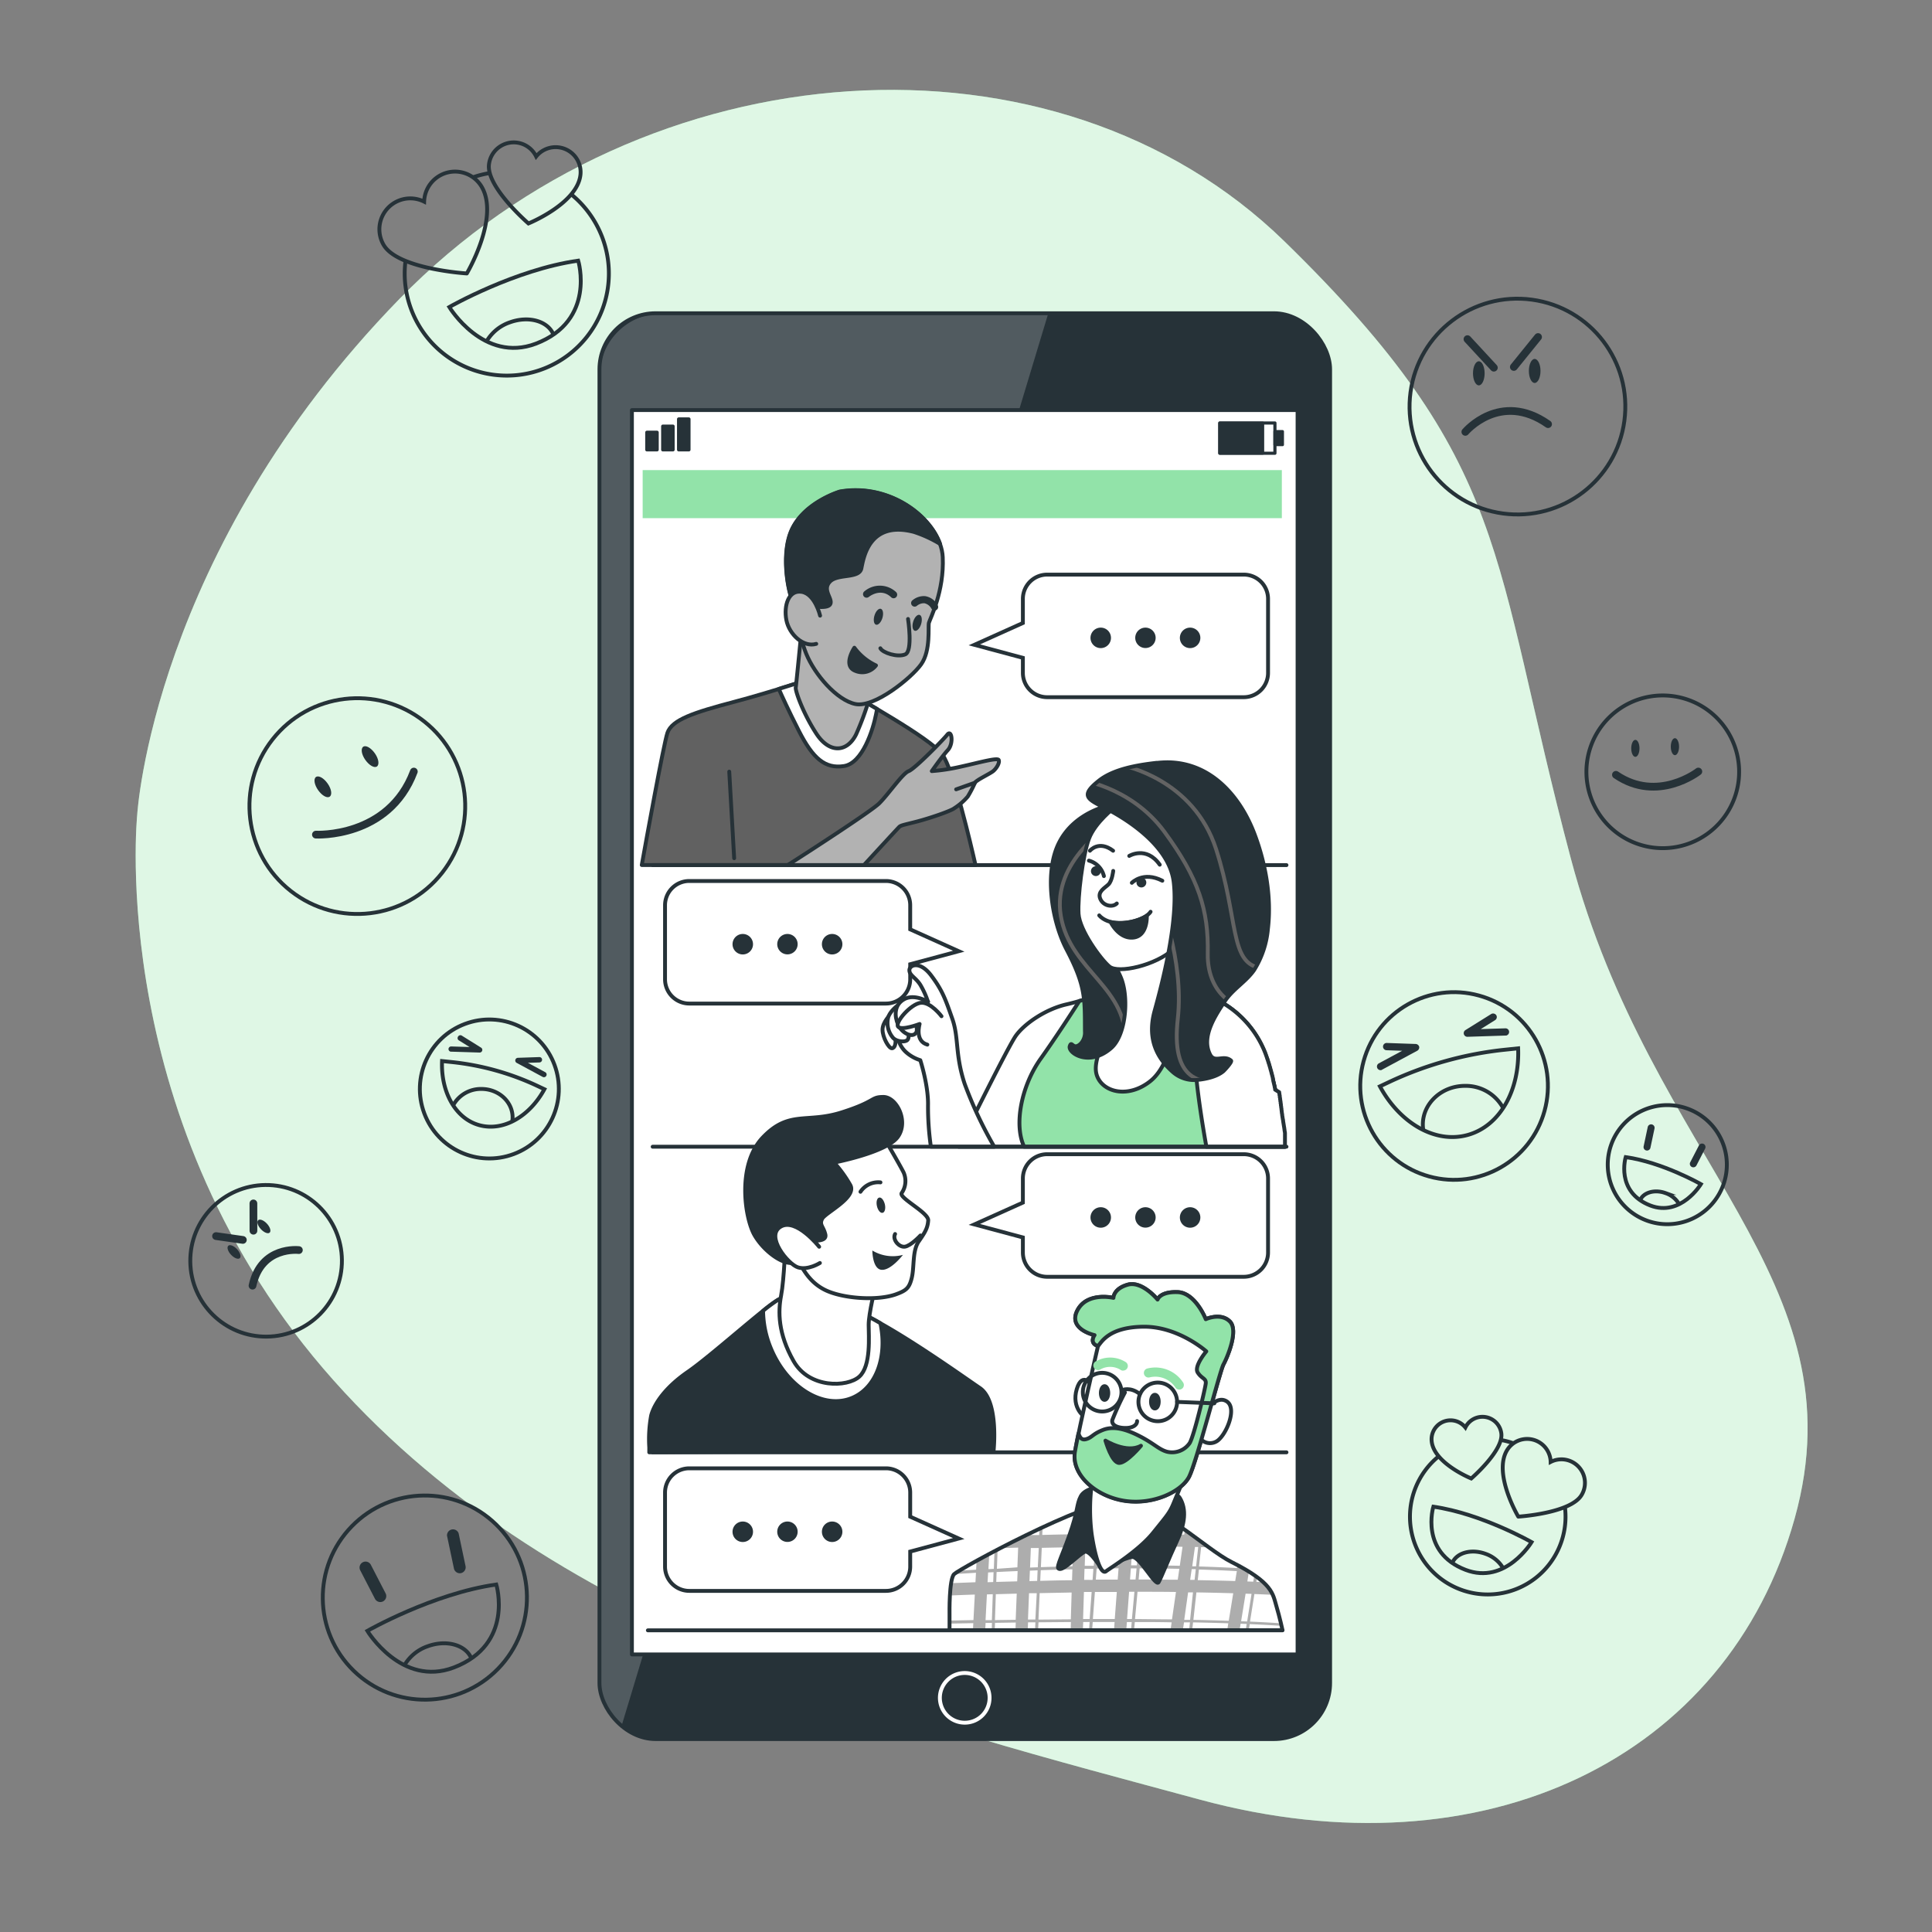 <svg xmlns="http://www.w3.org/2000/svg" xmlns:xlink="http://www.w3.org/1999/xlink" viewBox="0 0 500 500"><rect x="0" y="0" width="500" height="500" fill="#808080" stroke="none"/><defs><clipPath id="freepik--clip-path--inject-2"><rect x="155.14" y="81.07" width="189.09" height="369" rx="14.52" style="fill:#263238;stroke:#263238;stroke-linecap:round;stroke-linejoin:round"></rect></clipPath><clipPath id="freepik--clip-path-2--inject-2"><path d="M287.29,208.39s-9,1.6-13.11,9.5c-4,7.57-2.1,20.3,1.85,27.84,5,9.52,4.7,12.78,4.75,21.19a4.16,4.16,0,0,1-1.06,3.14c-2.06,2-2.33-1-2.87.7s5,5.46,10.71.49c3.7-3.23,4.55-12.26,2.81-17.49s-10.44-16.06-8.56-24.49,8.43-15.39,9-18.61S287.29,208.39,287.29,208.39Z" style="fill:#263238;stroke:#263238;stroke-linecap:round;stroke-linejoin:round"></path></clipPath><clipPath id="freepik--clip-path-3--inject-2"><path d="M299.6,197.42l-.3,0c-4.8.55-11.1,1.56-14.95,4.65-4.69,3.74-3.08,4.68,1.2,6.82s17,9.24,18.21,19.41-2.95,26.1-4.95,33.33.66,12.18,4.55,15.66a8.34,8.34,0,0,0,6.58,2.18c2.18-.22,4.92-.8,6.65-2.22.19-.15,2.38-2.46,2-2.77-1.92-1.63-4.23.71-5.4-1.53-2.39-4.6,1.32-10.11,3.83-13.89,2.05-3.09,5.46-5,7.54-8a24.13,24.13,0,0,0,3.58-10.71c.95-8.14-.58-16.77-3.44-24.4-3.71-9.9-11.39-18.7-22.7-18.67C301.22,197.29,300.4,197.33,299.6,197.42Z" style="fill:#263238;stroke:#263238;stroke-linecap:round;stroke-linejoin:round"></path></clipPath><clipPath id="freepik--clip-path-4--inject-2"><path d="M245.74,417.63s-.15-8.9,1.18-10.24,34.12-19.28,43.32-19.14,21.77,12.67,28.48,16c10.68,5.34,10.68,8.3,11.57,11.27s1.63,6.38,1.63,6.38H245.74Z" style="fill:#fff;stroke:#263238;stroke-linecap:round;stroke-linejoin:round"></path></clipPath></defs><g id="freepik--background-simple--inject-2"><path d="M35.51,210.88s-8.29,80,50.8,146.33,150.48,88.55,224.2,108.52S447.13,455,464.45,393s-37-92.1-57.92-170.82-14.94-102-74.12-159.72-165-50.81-229,14.87S35.51,210.88,35.51,210.88Z" style="fill:#92E3A9"></path><path d="M35.51,210.88s-8.29,80,50.8,146.33,150.48,88.55,224.2,108.52S447.13,455,464.45,393s-37-92.1-57.92-170.82-14.94-102-74.12-159.72-165-50.81-229,14.87S35.51,210.88,35.51,210.88Z" style="fill:#fff;opacity:0.7"></path></g><g id="freepik--Device--inject-2"><rect x="155.14" y="81.07" width="189.09" height="369" rx="14.52" style="fill:#263238"></rect><g style="clip-path:url(#freepik--clip-path--inject-2)"><path d="M171.43,81.07a16.29,16.29,0,0,0-16.29,16.3v336.4a16.25,16.25,0,0,0,5.84,12.5L271.3,81.07Z" style="fill:#fff;opacity:0.2"></path><path d="M256.1,439.4a6.43,6.43,0,1,0-6.42,6.43A6.41,6.41,0,0,0,256.1,439.4Z" style="fill:none;stroke:#fff;stroke-linecap:round;stroke-linejoin:round"></path></g><rect x="155.14" y="81.07" width="189.09" height="369" rx="14.52" style="fill:none;stroke:#263238;stroke-linecap:round;stroke-linejoin:round"></rect><rect x="163.54" y="106.13" width="172.27" height="322.04" style="fill:#fff;stroke:#263238;stroke-linecap:round;stroke-linejoin:round"></rect><rect x="315.67" y="109.47" width="14.28" height="7.83" style="fill:none;stroke:#263238;stroke-linecap:round;stroke-linejoin:round;stroke-width:0.821px"></rect><rect x="315.67" y="109.47" width="11.14" height="7.83" style="fill:#263238;stroke:#263238;stroke-linecap:round;stroke-linejoin:round;stroke-width:0.725px"></rect><rect x="329.92" y="111.66" width="2.01" height="3.45" style="fill:#263238;stroke:#263238;stroke-linecap:round;stroke-linejoin:round;stroke-width:0.725px"></rect><rect x="167.42" y="111.9" width="2.62" height="4.49" style="fill:#263238;stroke:#263238;stroke-linecap:round;stroke-linejoin:round;stroke-width:0.883px"></rect><rect x="171.54" y="110.32" width="2.62" height="6.07" style="fill:#263238;stroke:#263238;stroke-linecap:round;stroke-linejoin:round;stroke-width:0.883px"></rect><rect x="175.65" y="108.46" width="2.62" height="7.93" style="fill:#263238;stroke:#263238;stroke-linecap:round;stroke-linejoin:round;stroke-width:0.883px"></rect><rect x="166.32" y="121.66" width="165.42" height="12.44" style="fill:#92E3A9"></rect></g><g id="freepik--text-balloons--inject-2"><path d="M321.84,298.71H271a6.28,6.28,0,0,0-6.28,6.28v6.24l-12.56,5.65,12.56,3.37v3.9a6.28,6.28,0,0,0,6.28,6.28h50.89a6.28,6.28,0,0,0,6.28-6.28V305A6.28,6.28,0,0,0,321.84,298.71Z" style="fill:#fff;stroke:#263238;stroke-miterlimit:10"></path><path d="M287.52,315.08a2.65,2.65,0,1,1-2.64-2.65A2.64,2.64,0,0,1,287.52,315.08Z" style="fill:#263238"></path><path d="M299.08,315.08a2.64,2.64,0,1,1-2.64-2.65A2.64,2.64,0,0,1,299.08,315.08Z" style="fill:#263238"></path><path d="M310.65,315.08a2.65,2.65,0,1,1-2.65-2.65A2.65,2.65,0,0,1,310.65,315.08Z" style="fill:#263238"></path><path d="M321.84,148.71H271a6.28,6.28,0,0,0-6.28,6.27v6.25l-12.56,5.65,12.56,3.37v3.9a6.28,6.28,0,0,0,6.28,6.28h50.89a6.28,6.28,0,0,0,6.28-6.28V155A6.28,6.28,0,0,0,321.84,148.71Z" style="fill:#fff;stroke:#263238;stroke-miterlimit:10"></path><path d="M287.52,165.08a2.65,2.65,0,1,1-2.64-2.65A2.64,2.64,0,0,1,287.52,165.08Z" style="fill:#263238"></path><path d="M299.08,165.08a2.64,2.64,0,1,1-2.64-2.65A2.64,2.64,0,0,1,299.08,165.08Z" style="fill:#263238"></path><path d="M310.65,165.08a2.65,2.65,0,1,1-2.65-2.65A2.65,2.65,0,0,1,310.65,165.08Z" style="fill:#263238"></path><path d="M178.39,380h50.89a6.28,6.28,0,0,1,6.28,6.28v6.24l12.56,5.65-12.56,3.37v3.9a6.28,6.28,0,0,1-6.28,6.28H178.39a6.28,6.28,0,0,1-6.28-6.28V386.32A6.28,6.28,0,0,1,178.39,380Z" style="fill:#fff;stroke:#263238;stroke-miterlimit:10"></path><path d="M212.71,396.41a2.65,2.65,0,1,0,2.64-2.64A2.64,2.64,0,0,0,212.71,396.41Z" style="fill:#263238"></path><path d="M201.15,396.41a2.64,2.64,0,1,0,2.64-2.64A2.64,2.64,0,0,0,201.15,396.41Z" style="fill:#263238"></path><path d="M189.58,396.41a2.65,2.65,0,1,0,2.65-2.64A2.65,2.65,0,0,0,189.58,396.41Z" style="fill:#263238"></path><path d="M178.39,228h50.89a6.28,6.28,0,0,1,6.28,6.28v6.24l12.56,5.65-12.56,3.37v3.9a6.28,6.28,0,0,1-6.28,6.28H178.39a6.28,6.28,0,0,1-6.28-6.28V234.27A6.28,6.28,0,0,1,178.39,228Z" style="fill:#fff;stroke:#263238;stroke-miterlimit:10"></path><path d="M212.71,244.36a2.65,2.65,0,1,0,2.64-2.65A2.64,2.64,0,0,0,212.71,244.36Z" style="fill:#263238"></path><path d="M201.15,244.36a2.64,2.64,0,1,0,2.64-2.65A2.64,2.64,0,0,0,201.15,244.36Z" style="fill:#263238"></path><path d="M189.58,244.36a2.65,2.65,0,1,0,2.65-2.65A2.65,2.65,0,0,0,189.58,244.36Z" style="fill:#263238"></path></g><g id="freepik--character-1--inject-2"><path d="M252.46,223.89c-1.18-5.21-5.74-24.79-8.59-28.63-3.29-4.44-22.33-14.75-25.05-16.61s-6.87-3.29-8.16-3.29c0,0-10.45,3.58-20.75,6.3s-16,4.58-17.18,8c-1,3-5.57,28.22-6.64,34.21Z" style="fill:#616161;stroke:#263238;stroke-linecap:round;stroke-linejoin:round"></path><path d="M190,222.1q-.65-11.21-1.27-22.4" style="fill:none;stroke:#263238;stroke-linecap:round;stroke-linejoin:round"></path><path d="M218.39,198.26c4.87-.71,7.59-9.59,8.31-13.31.1-.54.2-1,.29-1.45-3.88-2.29-7.16-4.15-8.17-4.85-2.72-1.86-6.87-3.29-8.16-3.29,0,0-3.81,1.31-9.1,2.94.71,1.62,2.52,5.62,5.24,10.95C210.38,196.26,213.53,199,218.39,198.26Z" style="fill:#fff;stroke:#263238;stroke-linecap:round;stroke-linejoin:round"></path><path d="M207.51,162.33s-1.43,14.75-1.57,15.61,1.86,6.58,5.3,11.88,8,4.87,10.3.28a73.75,73.75,0,0,0,4.15-11.88,15.39,15.39,0,0,1-10.45-8C211.81,163.34,208.94,160.33,207.51,162.33Z" style="fill:#b2b2b2;stroke:#263238;stroke-linecap:round;stroke-linejoin:round"></path><path d="M217.39,127.26s-9.16,2.72-12.45,9.88c-2.68,5.82-1.15,14.89,0,17.89s1.57,8.88,3.72,14.18,7.87,12,12.74,13,14.46-6.73,17-10.3,1.72-9.74,2-10.74,4-8.16,3.58-17S231.28,124.83,217.39,127.26Z" style="fill:#b2b2b2;stroke:#263238;stroke-linecap:round;stroke-linejoin:round"></path><path d="M235,160.19s1.29,8.3-.72,9.16-5.87-.43-6.44-1.58" style="fill:none;stroke:#263238;stroke-linecap:round;stroke-linejoin:round"></path><path d="M226.7,172.21a14.63,14.63,0,0,1-5.59-4.58s-3.15,4.72.29,6A4.46,4.46,0,0,0,226.7,172.21Z" style="fill:#263238;stroke:#263238;stroke-linecap:round;stroke-linejoin:round"></path><path d="M228.37,159.93c-.35,1.13-1.09,1.91-1.66,1.74s-.74-1.23-.4-2.37,1.09-1.91,1.65-1.74S228.71,158.79,228.37,159.93Z" style="fill:#263238"></path><path d="M238.39,161.5c-.35,1.14-1.09,1.92-1.66,1.74s-.74-1.23-.4-2.36,1.09-1.92,1.66-1.75S238.73,160.37,238.39,161.5Z" style="fill:#263238"></path><path d="M231.28,154.83a.92.92,0,0,1-.64-.25c-2.67-2.56-5.66-.2-5.79-.1a.92.92,0,1,1-1.16-1.43,6.17,6.17,0,0,1,8.23.19.93.93,0,0,1,0,1.31A.91.91,0,0,1,231.28,154.83Z" style="fill:#263238"></path><path d="M241.87,158a.94.94,0,0,1-.78-.42,2.78,2.78,0,0,0-1.85-1.46,2.82,2.82,0,0,0-1.91.64.92.92,0,0,1-1.23-1.37,4.56,4.56,0,0,1,3.39-1.1,4.49,4.49,0,0,1,3.16,2.29.92.92,0,0,1-.78,1.42Z" style="fill:#263238"></path><path d="M205.18,155.76c.06.18.11.36.16.55l0,.12c.06.2.11.41.16.62l0,.06c0,.24.11.48.16.73l4.52-1s4.15.86,4.73-.57-2.15-3.58-.15-5.72,7.59-.72,8.16-3.44,2-12.45,13.6-9.45a32.38,32.38,0,0,1,6.76,3.1c-2.82-7.92-13.78-15.68-25.94-13.55,0,0-9.16,2.72-12.45,9.88-2.68,5.82-1.15,14.89,0,17.89.07.19.14.4.21.61Z" style="fill:#263238;stroke:#263238;stroke-linecap:round;stroke-linejoin:round"></path><path d="M212.24,159.33s-1.29-5.58-4.73-6.16-4.72,3.58-4,7.3,4.43,7.16,7.73,6.16" style="fill:#b2b2b2;stroke:#263238;stroke-linecap:round;stroke-linejoin:round"></path><path d="M223.58,223.89c2.61-2.84,8.68-9.43,9.13-9.88s1.43-.57,4.72-1.43,8.73-2.72,9.59-3.44a15.36,15.36,0,0,0,3.44-3,30.36,30.36,0,0,0,1.86-3.58c.43-.72,3.86-2.29,4.72-3s1.72-2.14,1.43-2.86-5.29.72-9.87,1.72a50.23,50.23,0,0,1-7.45,1.14s2.58-3.72,4.15-5.44,1-5.44-.14-4-8.44,8.88-10,9.45-5.15,5.87-7.59,8.31c-2,2-18.26,12.53-23.7,16Z" style="fill:#b2b2b2;stroke:#263238;stroke-linecap:round;stroke-linejoin:round"></path><line x1="252.32" y1="202.56" x2="247.45" y2="204.28" style="fill:none;stroke:#263238;stroke-linecap:round;stroke-linejoin:round"></line><line x1="332.94" y1="223.89" x2="168.91" y2="223.89" style="fill:none;stroke:#263238;stroke-linecap:round;stroke-linejoin:round"></line></g><g id="freepik--character-2--inject-2"><path d="M332.55,296.77c-.5-3.81-2.63-18.74-5.77-25.6a25.87,25.87,0,0,0-15.93-14.06c-5.75-1.74-13.25-3.21-17-2.68,0,0-12.45,4.29-17.8,5.49s-10.9,4.95-13.18,8.17c-2,2.86-12.48,24.05-14.75,28.68Z" style="fill:#fff;stroke:#263238;stroke-linecap:round;stroke-linejoin:round"></path><path d="M332.55,296.77c-.5-3.81-2.63-18.74-5.77-25.6a25.87,25.87,0,0,0-15.93-14.06c-5.75-1.74-13.25-3.21-17-2.68,0,0-8.53,2.94-14.51,4.63-1.87,2.92-6.07,9.4-10,14.92-5,7-7,17.12-4.29,22.79Z" style="fill:#92E3A9;stroke:#263238;stroke-linecap:round;stroke-linejoin:round"></path><path d="M285.82,246.67A44.39,44.39,0,0,1,287.16,261c-.54,8.17-4.82,13.39-3.21,17.54s8,5.75,13.65,1.34,6.69-15.26,6.83-20.08S306.84,240,306.84,240s-6,7.09-13,7.36S285.82,246.67,285.82,246.67Z" style="fill:#fff;stroke:#263238;stroke-linecap:round;stroke-linejoin:round"></path><path d="M287.29,208.39s-9,1.6-13.11,9.5c-4,7.57-2.1,20.3,1.85,27.84,5,9.52,4.7,12.78,4.75,21.19a4.16,4.16,0,0,1-1.06,3.14c-2.06,2-2.33-1-2.87.7s5,5.46,10.71.49c3.7-3.23,4.55-12.26,2.81-17.49s-10.44-16.06-8.56-24.49,8.43-15.39,9-18.61S287.29,208.39,287.29,208.39Z" style="fill:#263238"></path><g style="clip-path:url(#freepik--clip-path-2--inject-2)"><path d="M287.67,213.29s-15.56,9.33-13.13,23.77,18,18.66,16.53,33.54" style="fill:none;stroke:#636363;stroke-linecap:round;stroke-linejoin:round"></path></g><path d="M287.29,208.39s-9,1.6-13.11,9.5c-4,7.57-2.1,20.3,1.85,27.84,5,9.52,4.7,12.78,4.75,21.19a4.16,4.16,0,0,1-1.06,3.14c-2.06,2-2.33-1-2.87.7s5,5.46,10.71.49c3.7-3.23,4.55-12.26,2.81-17.49s-10.44-16.06-8.56-24.49,8.43-15.39,9-18.61S287.29,208.39,287.29,208.39Z" style="fill:none;stroke:#263238;stroke-linecap:round;stroke-linejoin:round"></path><path d="M312.21,296.77h20.34v-.19l0-.15v0l0-.22v0l0-.21v-.09l0-.2v-.06l0-.26v0l0-.27v-.07l0-.24,0-.11a2.51,2.51,0,0,0,0-.27v-.07c0-.1,0-.2,0-.3v-.07c0-.1,0-.19,0-.28l0-.13c0-.09,0-.18,0-.28v-.1l-.06-.36v0l-.06-.36v-.08l-.06-.39v0c0-.15-.05-.3-.07-.45h0c-.07-.46-.15-.94-.23-1.43v0c0-.15,0-.3-.08-.45v-.05c0-.15-.05-.3-.08-.45v-.07c0-.14-.05-.28-.08-.43l0-.11c0-.13,0-.26-.07-.39l0-.16-.06-.35,0-.18-.06-.34,0-.17c0-.12-.05-.24-.07-.36l0-.17c0-.12-.05-.24-.07-.36l0-.18c0-.12,0-.23-.07-.35l0-.18c0-.12,0-.24-.07-.36l0-.19c0-.11-.05-.23-.07-.35l0-.19c0-.12-.05-.23-.08-.35l0-.19c0-.12,0-.24-.08-.36a1.16,1.16,0,0,0,0-.18c0-.12-.05-.25-.07-.37l0-.18L330,282l0-.15c0-.14-.06-.29-.1-.44l0-.1-.12-.52v0c-.08-.36-.17-.72-.26-1.08l0-.08c0-.15-.07-.3-.1-.45l0-.16-.09-.36a1.8,1.8,0,0,1-.05-.19l-.09-.34c0-.06,0-.13-.05-.19s-.05-.21-.08-.32l-.06-.21c0-.1-.05-.2-.08-.3l-.06-.21-.08-.29-.06-.22c0-.09-.05-.18-.08-.28l-.06-.21a2.76,2.76,0,0,1-.08-.27c0-.08-.05-.15-.07-.22s0-.18-.08-.26,0-.14-.07-.22a2.41,2.41,0,0,0-.08-.25,1.72,1.72,0,0,0-.07-.21,2.58,2.58,0,0,0-.08-.26c0-.06,0-.13-.07-.2s-.05-.17-.08-.25-.05-.13-.07-.2l-.09-.24a1.46,1.46,0,0,0-.07-.19,2.25,2.25,0,0,0-.08-.24,1.34,1.34,0,0,1-.07-.18l-.09-.24c0-.06,0-.12-.07-.17l-.1-.24-.06-.16c0-.09-.07-.17-.11-.25a.78.78,0,0,1-.05-.14l-.17-.36A26,26,0,0,0,312,257.48c-.89,3.11-3.13,11.81-2.59,19C309.89,283.32,311.47,292.64,312.21,296.77Z" style="fill:#fff;stroke:#263238;stroke-linecap:round;stroke-linejoin:round"></path><path d="M288.5,208.92s-5.09,3.88-6.69,8.17-2.95,15.12-2.68,19.41,5.75,11.78,8,13.65,12-.27,16.6-4.55c3.18-3,5.89-13.25,3.75-23.29S295.06,206.51,288.5,208.92Z" style="fill:#fff;stroke:#263238;stroke-linecap:round;stroke-linejoin:round"></path><path d="M292.92,228.47s2.94-3.08,7.89-.54" style="fill:none;stroke:#263238;stroke-linecap:round;stroke-linejoin:round"></path><path d="M285.69,226.73a5.47,5.47,0,0,0-3.88-4" style="fill:none;stroke:#263238;stroke-linecap:round;stroke-linejoin:round"></path><path d="M288.1,225.39s-.27,2.54-1.21,3.48-2.94,1.87-2.14,3.75,3.21,2.27,4.28,1.2" style="fill:none;stroke:#263238;stroke-linecap:round;stroke-linejoin:round"></path><path d="M282.07,220.17s2.28-2.81,6,0" style="fill:none;stroke:#263238;stroke-linecap:round;stroke-linejoin:round"></path><path d="M292.25,221.51s4.41-2.68,7.89,2.27" style="fill:none;stroke:#263238;stroke-linecap:round;stroke-linejoin:round"></path><path d="M284.48,236.9s1.88,2.54,7,1.87,6.29-2.81,6.29-2.81" style="fill:none;stroke:#263238;stroke-linecap:round;stroke-linejoin:round"></path><path d="M296.66,228.4a1.27,1.27,0,1,1-1.27-1.27A1.27,1.27,0,0,1,296.66,228.4Z" style="fill:#263238"></path><path d="M284.88,225.45a1.27,1.27,0,1,1-1.27-1.27A1.27,1.27,0,0,1,284.88,225.45Z" style="fill:#263238"></path><path d="M287.43,238.64s2.14,4.42,5.89,4S296.8,237,296.8,237A13.65,13.65,0,0,1,287.43,238.64Z" style="fill:#263238;stroke:#263238;stroke-linecap:round;stroke-linejoin:round"></path><path d="M299.6,197.42l-.3,0c-4.8.55-11.1,1.56-14.95,4.65-4.69,3.74-3.08,4.68,1.2,6.82s17,9.24,18.21,19.41-2.95,26.1-4.95,33.33.66,12.18,4.55,15.66a8.34,8.34,0,0,0,6.58,2.18c2.18-.22,4.92-.8,6.65-2.22.19-.15,2.38-2.46,2-2.77-1.92-1.63-4.23.71-5.4-1.53-2.39-4.6,1.32-10.11,3.83-13.89,2.05-3.09,5.46-5,7.54-8a24.13,24.13,0,0,0,3.58-10.71c.95-8.14-.58-16.77-3.44-24.4-3.71-9.9-11.39-18.7-22.7-18.67C301.22,197.29,300.4,197.33,299.6,197.42Z" style="fill:#263238"></path><g style="clip-path:url(#freepik--clip-path-3--inject-2)"><path d="M278.41,201.62s14,1.51,22.92,13.62,11.46,20.33,11.24,31.57,8.87,16.44,15.57,13.19" style="fill:none;stroke:#636363;stroke-linecap:round;stroke-linejoin:round"></path><path d="M290.73,198.16s18.17,3.46,24,21.62S318.2,249,326,250.49" style="fill:none;stroke:#636363;stroke-linecap:round;stroke-linejoin:round"></path><path d="M299.81,232.11s6.71,16.22,5,31.57,5,18.17,15.79,15.35" style="fill:none;stroke:#636363;stroke-linecap:round;stroke-linejoin:round"></path></g><path d="M299.6,197.42l-.3,0c-4.8.55-11.1,1.56-14.95,4.65-4.69,3.74-3.08,4.68,1.2,6.82s17,9.24,18.21,19.41-2.95,26.1-4.95,33.33.66,12.18,4.55,15.66a8.34,8.34,0,0,0,6.58,2.18c2.18-.22,4.92-.8,6.65-2.22.19-.15,2.38-2.46,2-2.77-1.92-1.63-4.23.71-5.4-1.53-2.39-4.6,1.32-10.11,3.83-13.89,2.05-3.09,5.46-5,7.54-8a24.13,24.13,0,0,0,3.58-10.71c.95-8.14-.58-16.77-3.44-24.4-3.71-9.9-11.39-18.7-22.7-18.67C301.22,197.29,300.4,197.33,299.6,197.42Z" style="fill:none;stroke:#263238;stroke-linecap:round;stroke-linejoin:round"></path><path d="M234.42,272.24a10,10,0,0,0,3.75,2.14s2.14,6.56,2,11.78a73,73,0,0,0,.74,10.61h16.4a104.83,104.83,0,0,1-7.64-16.23c-2.54-7.63-1.47-11.92-3.21-16.87s-2.55-7.36-5.49-11.24-5.62-2.68-5.62-1.34,1.6,1.87,2.81,3.75a22,22,0,0,1,2,4.41s-5.63,2.55-7.23,5.36S232.68,270.63,234.42,272.24Z" style="fill:#fff;stroke:#263238;stroke-linecap:round;stroke-linejoin:round"></path><path d="M230.54,262.47s-2.14,2-2.14,4,1.6,4.82,2.41,4.82,1.2-1.47.8-2.94S230.54,262.47,230.54,262.47Z" style="fill:#fff;stroke:#263238;stroke-linecap:round;stroke-linejoin:round"></path><path d="M233.08,259.65s-2.54,1.61-3.21,3.62a5.9,5.9,0,0,0,1.07,5.09c.8,1.2,3.21,1.47,3.88.8s.13-2.14,0-3-1.47-3.48-1.34-4.68a18.24,18.24,0,0,0,.14-1.88Z" style="fill:#fff;stroke:#263238;stroke-linecap:round;stroke-linejoin:round"></path><path d="M240.18,259.25s-3.49-2.14-6.16-.67-2.55,4.42-1.61,6.56,3.35,3.35,4.42,2.41-.14-2.41.13-4.41S240.18,259.25,240.18,259.25Z" style="fill:#fff;stroke:#263238;stroke-linecap:round;stroke-linejoin:round"></path><path d="M243.66,263s-2.82-3.75-5.36-3.48-6.69,5-5.89,6.16S238,265,238,265s-1.34,4.42,2,5.35" style="fill:#fff;stroke:#263238;stroke-linecap:round;stroke-linejoin:round"></path><line x1="332.94" y1="296.77" x2="168.91" y2="296.77" style="fill:none;stroke:#263238;stroke-linecap:round;stroke-linejoin:round"></line></g><g id="freepik--character-3--inject-2"><line x1="332.94" y1="375.86" x2="168.91" y2="375.86" style="fill:none;stroke:#263238;stroke-linecap:round;stroke-linejoin:round"></line><path d="M257.13,375.54s1.46-12.94-3.56-16.34-26.84-19.08-35.25-21-13.58-3.72-17-1.78S183.88,351,178.06,355s-8.73,8.25-9.54,11.32a33.58,33.58,0,0,0-.49,8.25v1.29S257.46,375.21,257.13,375.54Z" style="fill:#263238;stroke:#263238;stroke-linecap:round;stroke-linejoin:round"></path><path d="M201.34,336.4a39.37,39.37,0,0,0-3.85,2.84,25.8,25.8,0,0,0,2,9.68c4.18,10.16,13.59,15.92,21,12.87,6.32-2.6,9.19-10.72,7.36-19.33a42.54,42.54,0,0,0-9.54-4.28C209.91,336.24,204.74,334.46,201.34,336.4Z" style="fill:#fff;stroke:#263238;stroke-linecap:round;stroke-linejoin:round"></path><path d="M203.28,321.2s-.32,9.87-1.13,14.07-.81,9.87,3.24,17,13.9,6.79,17,4,2.42-10.51,2.42-13.42,1.71-9.75,1.71-9.75-9.47-3.67-14.32-6.9S204.9,320.23,203.28,321.2Z" style="fill:#fff;stroke:#263238;stroke-linecap:round;stroke-linejoin:round"></path><path d="M229,294.85s3.88,6.63,4.85,8.57a5.48,5.48,0,0,1-.49,5.33c-.88,1.23,7,5.07,6.86,7.09s-.85,3.13-2.44,5.42c-1.74,2.5-1.09,6.69-1.86,9.63-.65,2.5-1.45,3.12-4,4.06-4.86,1.78-13.91,1.13-18.44-1.13s-6.14-6.31-7.76-9.22-1.78-8.25-.81-13.91,8.57-13.26,13.42-15.36S229,294.85,229,294.85Z" style="fill:#fff;stroke:#263238;stroke-linecap:round;stroke-linejoin:round"></path><path d="M233.68,324.76a10.24,10.24,0,0,1-7.92-1.13s0,4.85,2.43,5S233.68,324.76,233.68,324.76Z" style="fill:#263238"></path><path d="M229,311.67c.25,1.09,0,2.08-.58,2.21s-1.22-.65-1.47-1.74,0-2.08.58-2.21S228.72,310.58,229,311.67Z" style="fill:#263238"></path><path d="M222.69,308.43a5.52,5.52,0,0,1,5.17-2.43" style="fill:none;stroke:#263238;stroke-linecap:round;stroke-linejoin:round"></path><path d="M238.21,319.74s-2.5,2.7-4.05,2.9-3.28-1.93-2.51-3.28" style="fill:none;stroke:#263238;stroke-linecap:round;stroke-linejoin:round"></path><path d="M209.59,321.2c.77-.25,4.53.33,4-1.78s-1.61-2.42-.81-4,9.06-5.5,7.28-8.73a32.92,32.92,0,0,0-4.2-5.82s13.58-2.59,16.49-6.63-.32-10.35-3.72-10.35-1.78,1.13-10.83,4-13.59-.64-20.38,6.47-4.69,21-2.1,25.39,7.76,7.92,10.35,6.95S207.65,321.85,209.59,321.2Z" style="fill:#263238;stroke:#263238;stroke-linecap:round;stroke-linejoin:round"></path><path d="M212,322.66s-6-7.6-10-5.18,1.94,9.71,4.53,10.52,5.66-1.14,5.66-1.14" style="fill:#fff;stroke:#263238;stroke-linecap:round;stroke-linejoin:round"></path></g><g id="freepik--character-4--inject-2"><line x1="331.86" y1="421.93" x2="167.67" y2="421.93" style="fill:none;stroke:#263238;stroke-linecap:round;stroke-linejoin:round"></line><path d="M245.74,417.63s-.15-8.9,1.18-10.24,34.12-19.28,43.32-19.14,21.77,12.67,28.48,16c10.68,5.34,10.68,8.3,11.57,11.27s1.63,6.38,1.63,6.38H245.74Z" style="fill:#fff"></path><g style="clip-path:url(#freepik--clip-path-4--inject-2)"><path d="M331.5,420.11c-2.48-.17-5.15-.32-8-.44l1.14-7.14,4.7.2a10,10,0,0,0-2.5-3.29l-1.7-.07.19-1.16c-.23-.17-.47-.35-.73-.52l-.26,1.65-1.53-.06.4-2.5h0c-.86-.53-1.84-1.09-2.95-1.68l-.12.71c-3.27-.18-6.56-.31-9.84-.41l.55-5,2,.05c-1.93-1.4-4-3-6.19-4.52l-.18,1.22c-3.61-.05-7.21-.07-10.75-.08l.67-7.3-.77-.32-.7,7.62h-1.62l.61-8.22a14.43,14.43,0,0,0-3.14-.59l-.66,8.82c-1.91,0-3.8,0-5.67,0l.6-8-.82.25-.58,7.72-2.69,0,.21-6.71c-1,.37-2.11.79-3.21,1.23l-.17,5.52c-2.78,0-5.47.09-8.05.15l.1-2.12-.81.38-.09,1.76-2.07,0,0-.79c-2.92,1.41-5.77,2.84-8.37,4.2l5-.15-.2,5.1L258,406l.18-5-.81.42-.16,4.6-1.4.07.21-4c-1.18.63-2.28,1.22-3.28,1.77l-.12,2.37-4.48.27a8.65,8.65,0,0,0-1.17.79l-.07.09,5.68-.35-.13,2.45-6.27.24c-.15,1-.24,2.1-.3,3.19,1.82-.07,4-.16,6.4-.24l-.35,6.61-6.14.12v.79l6.1-.12-.09,1.76h3.18l.09-1.82,1.65,0-.07,1.84h.8l.06-1.86,5.37-.08-.08,1.94h3.18l.08-2,1.9,0-.09,2h.8l.09-2,8.39-.07-.06,2.08h3.17l.07-2.09H282l-.15,2.1h.79l.16-2.1h5.66l-.16,2.11h3.18l.16-2.1h1.25l-.19,2.09h.8l.19-2.09c3.19,0,6.38,0,9.53.08l-.29,2h3.2l.29-2,1.54,0-.21,1.93h.8l.21-1.92c3.12.06,6.17.14,9.12.24l-.27,1.68h3.21l.25-1.57,1.57.06-.24,1.51h.8l.23-1.47c2.94.13,5.71.28,8.28.45C331.64,420.68,331.57,420.41,331.5,420.11Zm-74.8-.82-1.64,0,.35-6.66,1.52-.05Zm.34-9.86-1.46.05.14-2.53,1.41-.07Zm5.82,9.77-5.37.08.23-6.7,5.41-.15Zm.39-9.95-5.42.15.09-2.56c1.7-.09,3.52-.17,5.44-.25Zm4.7,9.89-1.91,0,.27-6.82,2,0Zm.47-10-2,.05.11-2.71,2-.08Zm.16-3.53-2,.07.2-5.05,2.05,0Zm8.55,13.47-8.38.07.31-6.85,8.28-.16Zm.31-10.11c-2.84,0-5.59.09-8.23.15l.13-2.75c2.6-.09,5.34-.17,8.19-.23Zm.11-3.63c-2.84.07-5.57.15-8.17.24l.23-5c2.6-.06,5.31-.11,8.1-.15Zm3.33-5,2.56,0-.37,4.89-2.34,0ZM282,419H280.3l.22-7,2,0Zm-1.42-10.14.09-2.85,2.3,0-.21,2.87ZM288.5,419h-5.66l.52-7,5.67,0Zm.76-10.2-5.66,0,.21-2.87q2.79,0,5.67-.06Zm.28-3.68-5.67.05.36-4.88,5.67,0Zm3.55-4.88h1.57l-.44,4.87h-1.5ZM292.94,419h-1.26l.53-7.05h1.38Zm-.49-10.23.21-2.88h1.48l-.26,2.88Zm10.86,10.32c-3.16,0-6.36-.07-9.57-.08l.65-7.06c3.28,0,6.6,0,9.95.05Zm1.49-10.26c-3.4,0-6.79-.06-10.12-.06l.26-2.88c3.37,0,6.81.05,10.27.12Zm.53-3.61c-3.48-.07-6.93-.11-10.32-.12l.45-4.87c3.49,0,7,0,10.58.08Zm3.92-4.86h.85l-.55,5-1,0Zm-.84,5.73,1.06,0-.31,2.77-1.15,0ZM308,419.21l-1.52,0,1-7.1,1.26,0Zm10,.25c-3-.1-6-.18-9.15-.24l.78-7.11c3.18.05,6.36.13,9.53.22Zm1.67-10.29c-3.22-.1-6.46-.17-9.69-.23l.3-2.75c3.27.1,6.54.23,9.81.41Zm3.09,10.47-1.56-.07,1.16-7.13,1.54.05Z" style="fill:#adadad"></path></g><path d="M245.74,417.63s-.15-8.9,1.18-10.24,34.12-19.28,43.32-19.14,21.77,12.67,28.48,16c10.68,5.34,10.68,8.3,11.57,11.27s1.63,6.38,1.63,6.38H245.74Z" style="fill:none;stroke:#263238;stroke-linecap:round;stroke-linejoin:round"></path><path d="M285.34,384.69s-4.45.3-5.63,2.53-.6,3.56-3,10.23-3.71,8.61-2.37,8.61,5-3.86,6.37-4.45,4.46,4.59,4.46,4.59,5.93-3.11,7.86-3.26,6.08,7.86,6.82,6.53,2.67-6.23,4.75-10.68,2.52-8.16.74-11.13S286.83,383.8,285.34,384.69Z" style="fill:#263238;stroke:#263238;stroke-linecap:round;stroke-linejoin:round"></path><path d="M282.67,383.21a50.29,50.29,0,0,0-.15,13.8c1,6.67,2.53,10.53,3.71,9.64s8.46-5.34,12.17-9.94,4.3-5.19,5.34-7.71,2.22-5.34,2.22-5.34S292.17,388.85,282.67,383.21Z" style="fill:#fff;stroke:#263238;stroke-linecap:round;stroke-linejoin:round"></path><path d="M282.82,358.73s-2.67-4.15-4.15.75,2.07,7.56,2.52,7.26S282.82,358.73,282.82,358.73Z" style="fill:#fff;stroke:#263238;stroke-linecap:round;stroke-linejoin:round"></path><path d="M284.16,348.35s-4.9,21.21-5.94,27.3,5.64,11.71,13.06,12.75,14.53-2.52,16.46-6.23,8-27.44,8.9-29.07,4-8.75,1.64-11.13-6.23-.59-6.23-.59-2.68-6.83-7.27-7-5.2,1.92-5.2,1.92-4-4.89-7.71-3.85-3.71,3.41-3.71,3.41-6.82-1.63-9.34,3.26,4.45,6.38,4.45,6.38S281.78,347.61,284.16,348.35Z" style="fill:#fff;stroke:#263238;stroke-linecap:round;stroke-linejoin:round"></path><path d="M311.3,365.71c.45-.15,3.42-4.9,6.23-3s-.44,9.2-2.81,10.38a3.29,3.29,0,0,1-4.6-1.63" style="fill:#fff;stroke:#263238;stroke-linecap:round;stroke-linejoin:round"></path><path d="M318.28,342c-2.38-2.37-6.23-.59-6.23-.59s-2.68-6.83-7.27-7-5.2,1.92-5.2,1.92-4-4.89-7.71-3.85-3.71,3.41-3.71,3.41-6.82-1.63-9.34,3.26,4.45,6.38,4.45,6.38-1.49,2.08.89,2.82c.89-.89,2.67-4.89,11.72-5s16.31,6.38,16.31,6.38-3.26,3.85-2.22,5.48,2.22,1.49,2.08,2.82-3,13.5-4.16,15.43a5.51,5.51,0,0,1-5.93,2.23c-2.08-.6-3.27-2.08-7-4s-6.83-2.67-9.5-1.63-2.82,1.93-4.3,2.37c-1.28.39-1.68-.45-2.05-1.44-.4,1.93-.72,3.58-.92,4.71-1,6.08,5.64,11.71,13.06,12.75s14.53-2.52,16.46-6.23,8-27.44,8.9-29.07S320.65,344.35,318.28,342Z" style="fill:#92E3A9;stroke:#263238;stroke-linecap:round;stroke-linejoin:round"></path><path d="M286.09,372.83s5.48,3.41,9.19,1.33c0,0-3.71,4.45-5.63,4.45S286.09,372.83,286.09,372.83Z" style="fill:#263238;stroke:#263238;stroke-linecap:round;stroke-linejoin:round"></path><path d="M290.24,360.29a5,5,0,1,1-5-5A5,5,0,0,1,290.24,360.29Z" style="fill:none;stroke:#263238;stroke-linecap:round;stroke-linejoin:round"></path><path d="M304.63,362.81a5,5,0,1,1-5-5A5,5,0,0,1,304.63,362.81Z" style="fill:none;stroke:#263238;stroke-linecap:round;stroke-linejoin:round"></path><path d="M290.39,359.77s2.07-1,4.6,1" style="fill:none;stroke:#263238;stroke-linecap:round;stroke-linejoin:round"></path><line x1="304.63" y1="362.81" x2="314.27" y2="363.18" style="fill:none;stroke:#263238;stroke-linecap:round;stroke-linejoin:round"></line><path d="M291.13,360.37a68.4,68.4,0,0,0-3.26,7.12c-.3,1.33,1.33,2.07,3.41,2.07s3-.89,3-1.78" style="fill:none;stroke:#263238;stroke-linecap:round;stroke-linejoin:round"></path><path d="M290.68,354.73a1.25,1.25,0,0,1-.58-.15,5.11,5.11,0,0,0-5.27-.2,1.19,1.19,0,1,1-1.34-2,7.5,7.5,0,0,1,7.78.09,1.19,1.19,0,0,1-.59,2.23Z" style="fill:#92E3A9"></path><path d="M305.22,359.63a1.2,1.2,0,0,1-1-.5,6.22,6.22,0,0,0-6.68-2.67,1.19,1.19,0,0,1-.71-2.27,8.57,8.57,0,0,1,9.33,3.56,1.19,1.19,0,0,1-1,1.88Z" style="fill:#92E3A9"></path><ellipse cx="285.86" cy="360.51" rx="0.96" ry="1.78" style="fill:#263238;stroke:#263238;stroke-linecap:round;stroke-linejoin:round"></ellipse><path d="M299.88,362.74c0,1-.43,1.78-1,1.78s-1-.8-1-1.78.43-1.78,1-1.78S299.88,361.76,299.88,362.74Z" style="fill:#263238;stroke:#263238;stroke-linecap:round;stroke-linejoin:round"></path></g><g id="freepik--Emojis--inject-2"><circle cx="92.48" cy="208.61" r="27.92" transform="translate(-128.7 152.48) rotate(-51.85)" style="fill:none;stroke:#263238;stroke-miterlimit:10"></circle><path d="M81.76,216s18.85,1,25.34-16.32" style="fill:none;stroke:#263238;stroke-linecap:round;stroke-linejoin:round;stroke-width:2px"></path><path d="M97,194.94c1,1.41,1.23,2.94.55,3.42s-2-.28-3-1.69-1.23-2.93-.55-3.41S96,193.54,97,194.94Z" style="fill:#263238"></path><path d="M84.78,202.76c1,1.4,1.24,2.93.55,3.41s-2-.27-3-1.68-1.23-2.94-.55-3.41S83.79,201.35,84.78,202.76Z" style="fill:#263238"></path><path d="M410.58,200.58A19.76,19.76,0,1,0,429.51,180,19.76,19.76,0,0,0,410.58,200.58Z" style="fill:none;stroke:#263238;stroke-miterlimit:10"></path><path d="M439.53,199.67s-10.52,8.24-21.33.85" style="fill:none;stroke:#263238;stroke-linecap:round;stroke-linejoin:round;stroke-width:2px"></path><ellipse cx="423.23" cy="193.67" rx="1.07" ry="2.2" style="fill:#263238"></ellipse><path d="M432.4,193.24c0,1.22.48,2.2,1.07,2.2s1.07-1,1.07-2.2-.48-2.2-1.07-2.2S432.4,192,432.4,193.24Z" style="fill:#263238"></path><circle cx="109.96" cy="413.43" r="26.42" transform="translate(-263.1 204.06) rotate(-45.8)" style="fill:none;stroke:#263238;stroke-miterlimit:10"></circle><path d="M95.07,422.07s17-9.69,33.37-12c0,0,4.7,15.48-11,21.48C103.92,436.7,95.07,422.07,95.07,422.07Z" style="fill:none;stroke:#263238;stroke-miterlimit:10"></path><path d="M98.42,414.61a1.57,1.57,0,0,1-1.38-.84l-3.85-7.45a1.55,1.55,0,0,1,2.75-1.42l3.85,7.45a1.55,1.55,0,0,1-.66,2.09A1.65,1.65,0,0,1,98.42,414.61Z" style="fill:#263238"></path><path d="M119,407.16a1.56,1.56,0,0,1-1.52-1.23l-1.79-8.47a1.55,1.55,0,0,1,3-.65l1.79,8.48a1.55,1.55,0,0,1-1.19,1.84Z" style="fill:#263238"></path><path d="M122,429.22c-1.43-3.51-6.4-4.94-11.26-3.19a11.21,11.21,0,0,0-5.93,4.7" style="fill:none;stroke:#263238;stroke-miterlimit:10"></path><path d="M417,296.18a15.41,15.41,0,1,0,19.73-9.26A15.41,15.41,0,0,0,417,296.18Z" style="fill:none;stroke:#263238;stroke-miterlimit:10"></path><path d="M440.19,306.46s-9.91-5.66-19.46-7c0,0-2.74,9,6.39,12.53C435,315,440.19,306.46,440.19,306.46Z" style="fill:none;stroke:#263238;stroke-miterlimit:10"></path><path d="M438.23,302.1a.9.9,0,0,0,.81-.48l2.24-4.35a.91.91,0,0,0-.38-1.22.92.92,0,0,0-1.22.39l-2.25,4.35a.9.9,0,0,0,.39,1.21A.86.86,0,0,0,438.23,302.1Z" style="fill:#263238"></path><path d="M426.25,297.76a.9.9,0,0,0,.88-.72l1.05-4.94a.9.9,0,1,0-1.76-.37l-1.05,4.94a.9.9,0,0,0,.69,1.07Z" style="fill:#263238"></path><path d="M424.46,310.62c.83-2,3.74-2.88,6.57-1.85a6.42,6.42,0,0,1,3.45,2.74" style="fill:none;stroke:#263238;stroke-miterlimit:10"></path><circle cx="376.33" cy="281.07" r="24.28" transform="translate(5.45 569.3) rotate(-74.61)" style="fill:none;stroke:#263238;stroke-miterlimit:10"></circle><path d="M357.52,276.93a.94.94,0,0,1-.69-1.73l6.05-3.26-4.05-.14a.94.94,0,0,1,.07-1.88l7.51.26a1,1,0,0,1,.88.73,1,1,0,0,1-.47,1l-9.1,4.9Z" style="fill:#263238"></path><path d="M389.89,268a.83.83,0,0,1-.22,0l-9.88.32a.94.94,0,0,1-.53-1.74l6.67-4.16a1,1,0,0,1,1.3.3.94.94,0,0,1-.3,1.29l-3.72,2.32,6.4-.2a.94.94,0,0,1,.28,1.84Z" style="fill:#263238"></path><path d="M357.12,281.15c5.15,9.49,14.29,14.9,22.7,12.58s13.5-11.63,13.07-22.42l-3.25.34a93.13,93.13,0,0,0-30,8.31Z" style="fill:none;stroke:#263238;stroke-miterlimit:10"></path><path d="M368.35,292.45a8.54,8.54,0,0,1-.12-1.43c0-5.5,4.88-10,10.9-10a11,11,0,0,1,9.82,5.63" style="fill:none;stroke:#263238;stroke-miterlimit:10"></path><circle cx="126.66" cy="281.82" r="17.98" transform="translate(-90.73 62.25) rotate(-20.51)" style="fill:none;stroke:#263238;stroke-miterlimit:10"></circle><path d="M140.59,278.76a.69.69,0,0,0,.79-.34.68.68,0,0,0-.28-.94l-4.48-2.42,3-.1a.71.71,0,0,0,.67-.72.69.69,0,0,0-.72-.67l-5.56.19a.7.7,0,0,0-.3,1.31l6.73,3.63Z" style="fill:#263238"></path><path d="M116.63,272.17l.16,0,7.31.23a.69.69,0,0,0,.39-1.28l-4.94-3.08a.69.69,0,0,0-1,.22.69.69,0,0,0,.22,1l2.75,1.71-4.74-.15a.69.69,0,0,0-.71.67A.7.7,0,0,0,116.63,272.17Z" style="fill:#263238"></path><path d="M140.89,281.89c-3.81,7-10.58,11-16.81,9.31s-10-8.61-9.68-16.6l2.41.25A69,69,0,0,1,139,281Z" style="fill:none;stroke:#263238;stroke-miterlimit:10"></path><path d="M132.58,290.25a7.45,7.45,0,0,0,.08-1.06c0-4.07-3.61-7.37-8.07-7.37a8.18,8.18,0,0,0-7.27,4.16" style="fill:none;stroke:#263238;stroke-miterlimit:10"></path><circle cx="392.73" cy="105.23" r="27.92" transform="translate(235.81 480.31) rotate(-82.3)" style="fill:none;stroke:#263238;stroke-miterlimit:10"></circle><path d="M381.21,96.61c0,1.72.67,3.12,1.51,3.12s1.5-1.4,1.5-3.12-.67-3.11-1.5-3.11S381.21,94.89,381.21,96.61Z" style="fill:#263238"></path><path d="M395.67,96c0,1.72.67,3.11,1.5,3.11s1.51-1.39,1.51-3.11-.68-3.11-1.51-3.11S395.67,94.29,395.67,96Z" style="fill:#263238"></path><line x1="379.78" y1="87.77" x2="386.61" y2="95.16" style="fill:none;stroke:#263238;stroke-linecap:round;stroke-linejoin:round;stroke-width:2px"></line><line x1="398.05" y1="87.22" x2="391.78" y2="94.97" style="fill:none;stroke:#263238;stroke-linecap:round;stroke-linejoin:round;stroke-width:2px"></line><path d="M379.23,111.77s9-10.71,21.41-2" style="fill:none;stroke:#263238;stroke-linecap:round;stroke-linejoin:round;stroke-width:2px"></path><circle cx="67.27" cy="326.62" r="19.62" transform="matrix(1, -0.01, 0.01, 1, -1.67, 0.35)" style="fill:none;stroke:#263238;stroke-miterlimit:10"></circle><path d="M69.07,316.67c.83.89,1.15,1.93.72,2.33s-1.44,0-2.27-.89-1.14-1.92-.71-2.32S68.25,315.79,69.07,316.67Z" style="fill:#263238"></path><path d="M61.34,323.28c.83.89,1.15,1.93.72,2.33s-1.44,0-2.27-.88-1.14-1.93-.71-2.33S60.52,322.4,61.34,323.28Z" style="fill:#263238"></path><line x1="65.58" y1="311.44" x2="65.59" y2="318.51" style="fill:none;stroke:#263238;stroke-linecap:round;stroke-linejoin:round;stroke-width:2px"></line><line x1="55.91" y1="319.9" x2="62.85" y2="320.89" style="fill:none;stroke:#263238;stroke-linecap:round;stroke-linejoin:round;stroke-width:2px"></line><path d="M77.35,323.52s-9.78-1.18-12,9.21" style="fill:none;stroke:#263238;stroke-linecap:round;stroke-linejoin:round;stroke-width:2px"></path><path d="M147.79,50.26a26.42,26.42,0,1,1-42.85,17.25" style="fill:none;stroke:#263238;stroke-miterlimit:10"></path><path d="M122.61,45.81a26.4,26.4,0,0,1,4-1" style="fill:none;stroke:#263238;stroke-miterlimit:10"></path><path d="M116.28,79.46s17-9.7,33.36-12c0,0,4.7,15.49-10.95,21.48C125.12,94.08,116.28,79.46,116.28,79.46Z" style="fill:none;stroke:#263238;stroke-miterlimit:10"></path><path d="M143.24,86.6c-1.42-3.51-6.4-4.94-11.26-3.19a11.21,11.21,0,0,0-5.92,4.71" style="fill:none;stroke:#263238;stroke-miterlimit:10"></path><path d="M124.62,48.28a8,8,0,0,0-14.85,3.91A8,8,0,0,0,99.31,63.43c3.75,6.26,21.5,7.34,21.5,7.34S129.41,56.27,124.62,48.28Z" style="fill:none;stroke:#263238;stroke-miterlimit:10"></path><path d="M150.22,45.25a6.46,6.46,0,0,0-11.46-4.75,6.45,6.45,0,0,0-12.22,2.1c-.65,5.85,10.22,15.23,10.22,15.23S149.38,52.73,150.22,45.25Z" style="fill:none;stroke:#263238;stroke-miterlimit:10"></path><path d="M372.37,376.86A20.13,20.13,0,1,0,405,390" style="fill:none;stroke:#263238;stroke-miterlimit:10"></path><path d="M391.54,373.47a20,20,0,0,0-3.06-.79" style="fill:none;stroke:#263238;stroke-miterlimit:10"></path><path d="M396.37,399.1s-12.94-7.39-25.42-9.17c0,0-3.58,11.79,8.35,16.35C389.63,410.24,396.37,399.1,396.37,399.1Z" style="fill:none;stroke:#263238;stroke-miterlimit:10"></path><path d="M375.83,404.54c1.08-2.67,4.87-3.76,8.57-2.43a8.53,8.53,0,0,1,4.52,3.58" style="fill:none;stroke:#263238;stroke-miterlimit:10"></path><path d="M390,375.35a6.09,6.09,0,0,1,11.31,3,6.09,6.09,0,0,1,8,8.56c-2.86,4.77-16.38,5.59-16.38,5.59S386.37,381.44,390,375.35Z" style="fill:none;stroke:#263238;stroke-miterlimit:10"></path><path d="M370.52,373.05a4.91,4.91,0,0,1,8.72-3.62,4.92,4.92,0,0,1,9.31,1.6c.5,4.46-7.79,11.6-7.79,11.6S371.15,378.74,370.52,373.05Z" style="fill:none;stroke:#263238;stroke-miterlimit:10"></path></g></svg>